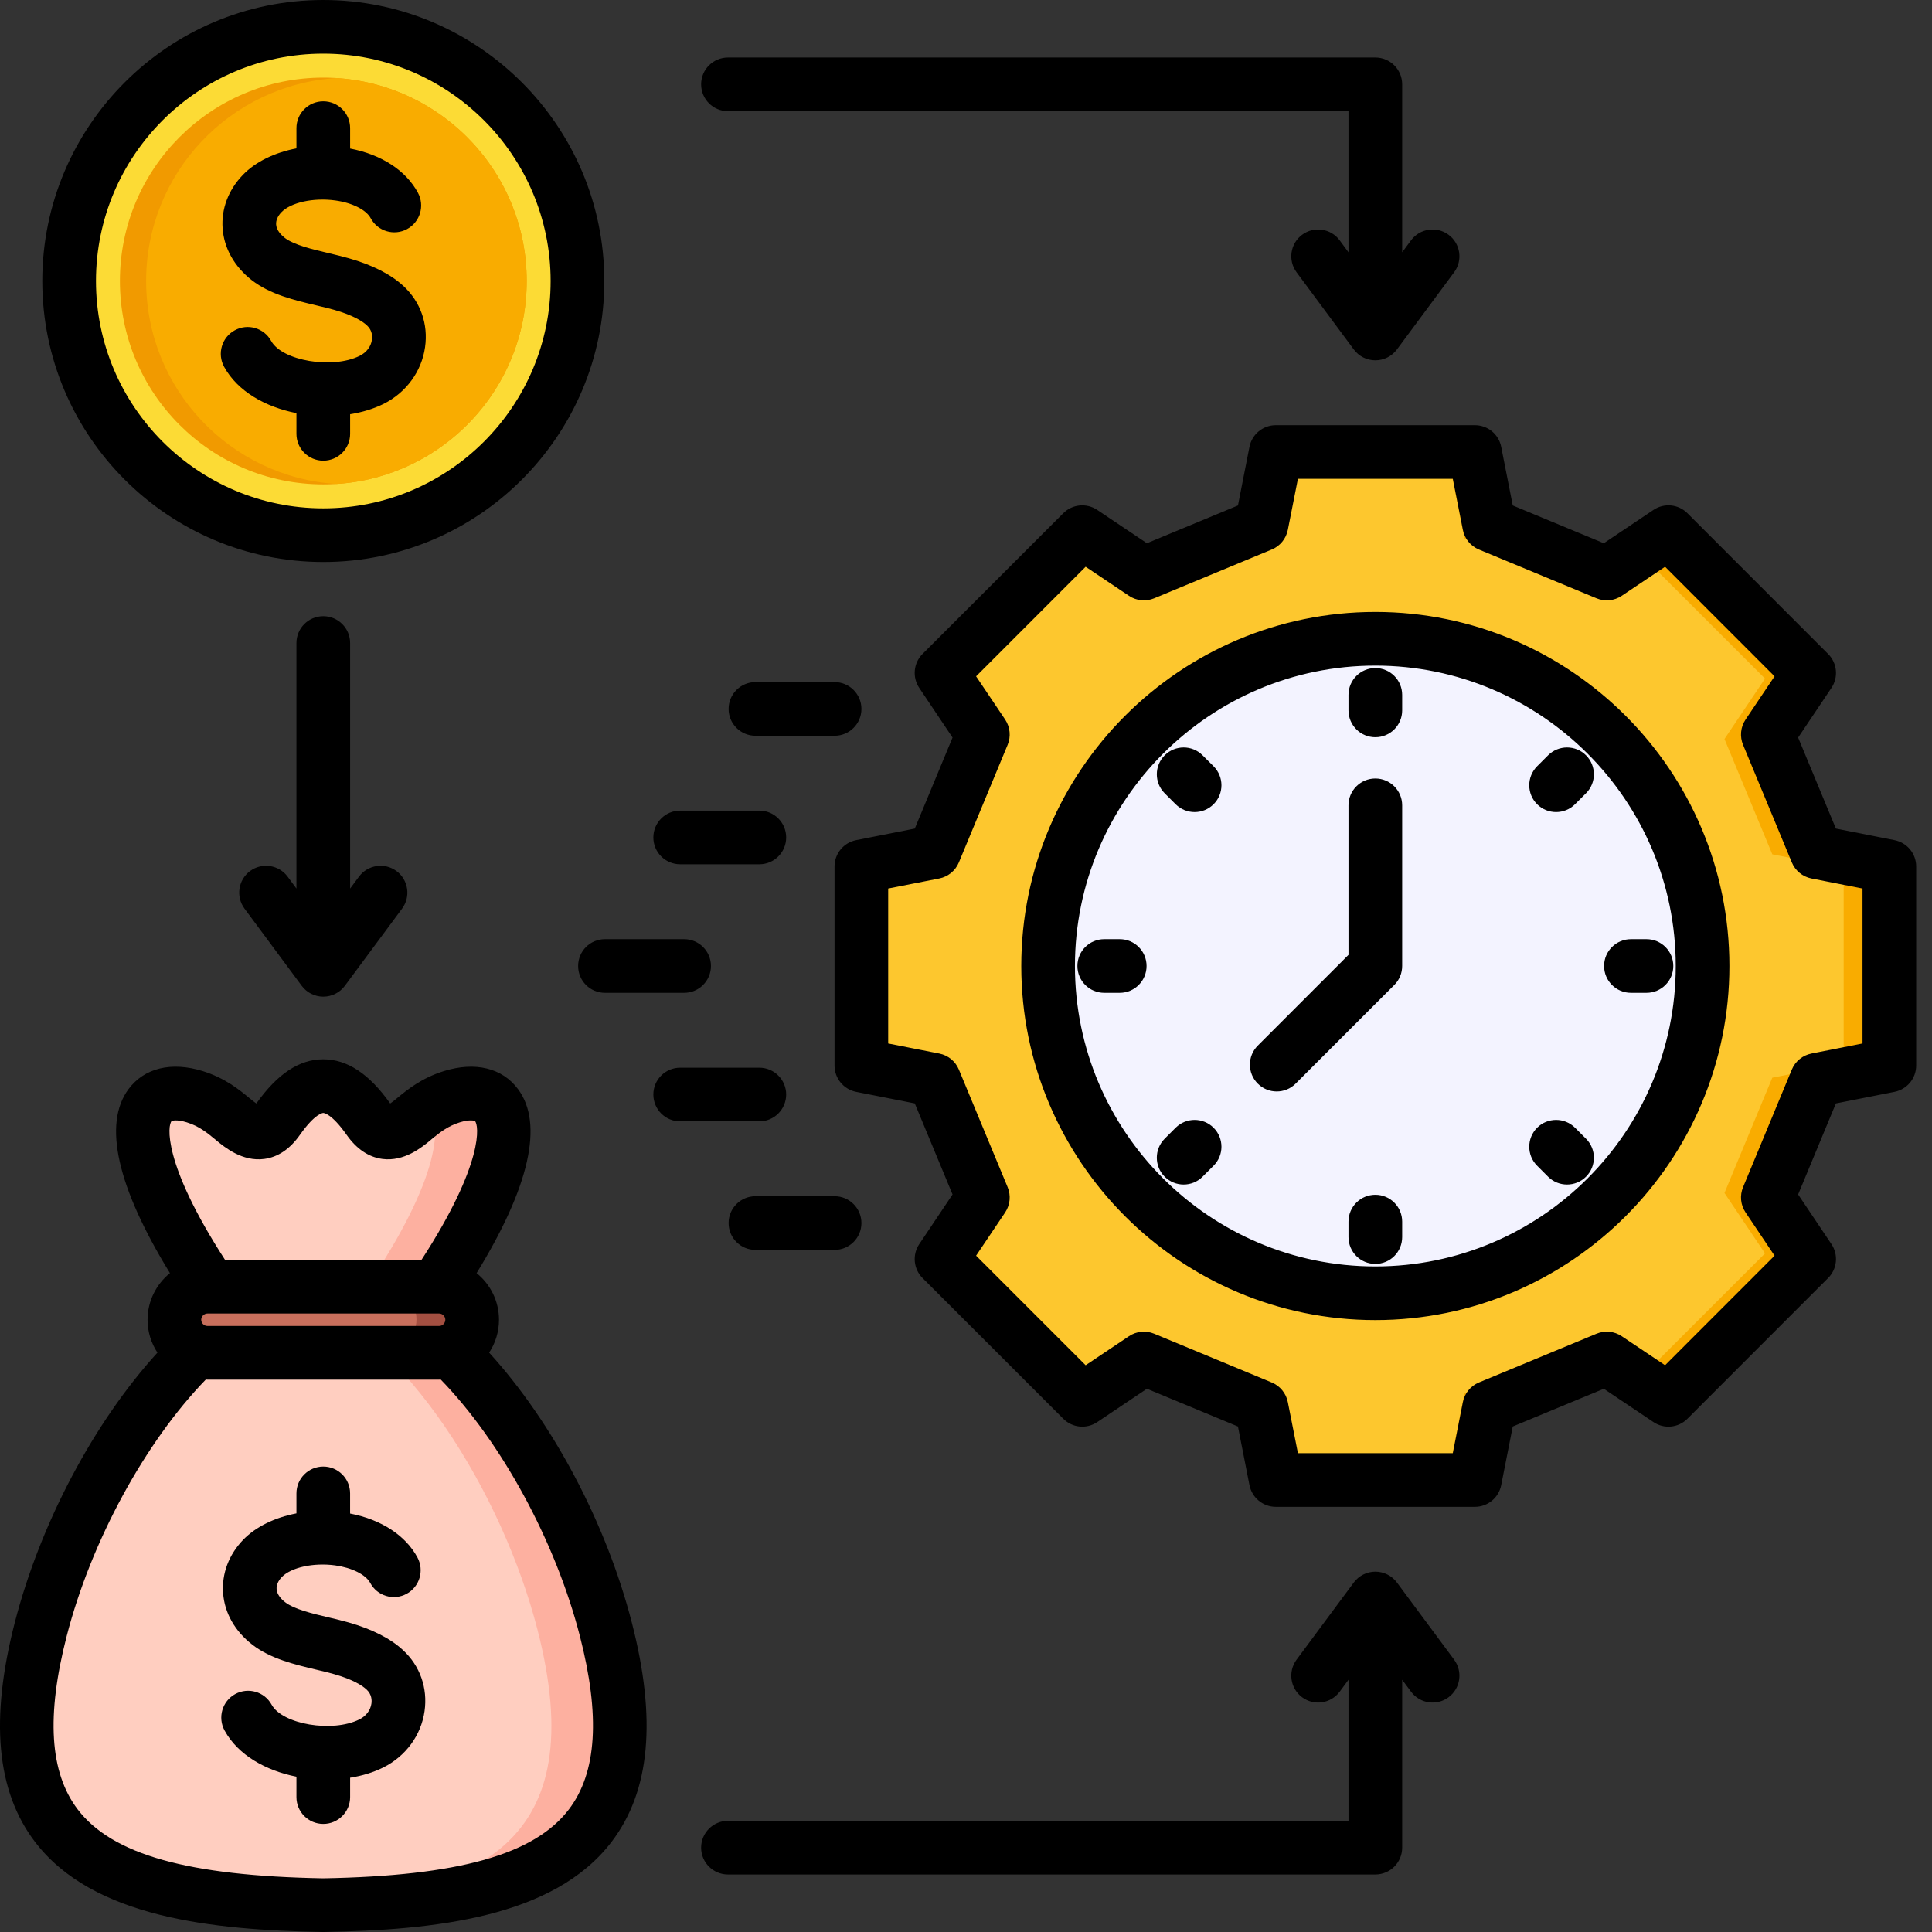 <svg width="80" height="80" viewBox="0 0 80 80" fill="none" xmlns="http://www.w3.org/2000/svg">
<rect x="0" y="0" width="80" height="80" fill="#333333" stroke="none"/>
<path d="M23.938 12.162C24.23 6.338 19.745 1.381 13.921 1.089C8.097 0.798 3.14 5.283 2.848 11.106C2.557 16.93 7.041 21.888 12.865 22.179C18.689 22.471 23.647 17.986 23.938 12.162Z" fill="#F9AC00"/>
<path fill-rule="evenodd" clip-rule="evenodd" d="M13.058 22.186C7.381 22.011 2.832 17.355 2.832 11.636C2.832 5.916 7.381 1.26 13.058 1.086C18.735 1.26 23.284 5.916 23.284 11.636C23.284 17.355 18.735 22.011 13.058 22.186Z" fill="#FCDB35"/>
<path d="M13.387 20.057C18.038 20.057 21.808 16.287 21.808 11.636C21.808 6.984 18.038 3.214 13.387 3.214C8.735 3.214 4.965 6.984 4.965 11.636C4.965 16.287 8.735 20.057 13.387 20.057Z" fill="#F19A00"/>
<path fill-rule="evenodd" clip-rule="evenodd" d="M13.931 3.232C18.33 3.511 21.811 7.166 21.811 11.636C21.811 16.105 18.33 19.76 13.931 20.04C9.532 19.76 6.051 16.105 6.051 11.636C6.051 7.166 9.532 3.511 13.931 3.232Z" fill="#F9AC00"/>
<path fill-rule="evenodd" clip-rule="evenodd" d="M15.041 53.501C19.702 55.338 23.671 61.891 25.11 67.471C27.523 76.829 22.167 78.771 13.387 78.924C4.608 78.771 -0.747 76.829 1.666 67.471C3.104 61.891 7.073 55.339 11.734 53.501H15.041Z" fill="#FDB0A0"/>
<path fill-rule="evenodd" clip-rule="evenodd" d="M11.959 78.881C4.038 78.532 -0.614 76.31 1.665 67.471C3.104 61.891 7.073 55.338 11.733 53.501H12.185C16.846 55.338 20.815 61.891 22.253 67.471C24.532 76.31 19.881 78.532 11.959 78.881Z" fill="#FFCEC0"/>
<path fill-rule="evenodd" clip-rule="evenodd" d="M12.063 54.629L9.674 54.636C4.27 47.234 5.544 44.599 8.054 45.38C8.796 45.61 9.259 46.004 9.649 46.325C10.349 46.902 10.907 47.17 11.504 46.323C12.804 44.478 13.968 44.478 15.268 46.323C15.865 47.17 16.423 46.902 17.123 46.325C17.514 46.004 17.976 45.61 18.718 45.38C21.229 44.599 22.502 47.234 17.098 54.636L14.709 54.629C14.21 54.632 13.798 54.634 13.386 54.634C12.974 54.634 12.562 54.632 12.063 54.629Z" fill="#FDB0A0"/>
<path fill-rule="evenodd" clip-rule="evenodd" d="M12.063 54.629L11.958 54.63L11.852 54.629L11.624 54.631L10.53 54.634C10.252 54.634 9.975 54.633 9.671 54.632C4.27 47.233 5.544 44.599 8.054 45.38C8.796 45.61 9.259 46.004 9.649 46.326C10.349 46.902 10.907 47.17 11.504 46.323C12.804 44.478 13.968 44.478 15.268 46.323C15.865 47.171 16.423 46.902 17.123 46.326C17.316 46.166 17.527 45.99 17.781 45.824C18.465 46.946 17.807 49.752 14.245 54.632C13.941 54.633 13.664 54.634 13.386 54.634L12.292 54.63L12.064 54.629L12.063 54.629Z" fill="#FFCEC0"/>
<path d="M18.195 53.262H8.583C7.825 53.262 7.211 53.876 7.211 54.634V54.634C7.211 55.391 7.825 56.005 8.583 56.005H18.195C18.953 56.005 19.567 55.391 19.567 54.634V54.634C19.567 53.876 18.953 53.262 18.195 53.262Z" fill="#A34F41"/>
<path fill-rule="evenodd" clip-rule="evenodd" d="M15.875 53.262H8.583C7.828 53.262 7.211 53.879 7.211 54.634C7.211 55.388 7.828 56.005 8.583 56.005H15.875C16.629 56.005 17.246 55.388 17.246 54.634C17.246 53.879 16.629 53.262 15.875 53.262Z" fill="#C86F5C"/>
<path fill-rule="evenodd" clip-rule="evenodd" d="M52.327 22.081L47.552 24.061L45.05 22.383L39.334 28.099L41.012 30.601L39.032 35.376L36.078 35.959V44.042L39.032 44.624L41.012 49.399L39.334 51.901L45.05 57.617L47.552 55.939L52.327 57.92L52.91 60.873H60.993L61.575 57.92L66.35 55.939L68.853 57.617L74.568 51.901L72.89 49.399L74.871 44.624L77.824 44.042V35.959L74.871 35.376L72.89 30.601L74.568 28.099L68.853 22.383L66.35 24.061L61.575 22.081L60.993 19.127H52.91L52.327 22.081Z" fill="#F9AC00"/>
<path fill-rule="evenodd" clip-rule="evenodd" d="M52.327 22.081L50.712 22.75L48.621 23.618L47.552 24.061L46.636 24.441L44.455 22.978L39.334 28.099L41.012 30.601L39.032 35.376L36.078 35.959V44.042L39.032 44.624L41.012 49.399L39.334 51.901L44.455 57.022L46.636 55.559L47.552 55.939L52.327 57.92L52.91 60.873H60.01L60.637 57.694L65.784 55.559L66.35 55.939L67.965 57.022L73.086 51.901L71.407 49.399L73.388 44.624L76.342 44.042V35.959L73.388 35.376L71.407 30.601L73.086 28.099L67.965 22.978L66.35 24.061L65.784 24.441L60.637 22.306L60.01 19.127H52.91L52.327 22.081Z" fill="#FDC72E"/>
<path d="M56.625 53.339C63.975 52.942 69.611 46.662 69.214 39.312C68.816 31.962 62.536 26.326 55.187 26.724C47.837 27.121 42.201 33.401 42.598 40.751C42.995 48.1 49.276 53.736 56.625 53.339Z" fill="#F9AC00"/>
<path d="M56.95 53.262C64.275 53.262 70.212 47.325 70.212 40C70.212 32.675 64.275 26.738 56.95 26.738C49.625 26.738 43.688 32.675 43.688 40C43.688 47.325 49.625 53.262 56.95 53.262Z" fill="#F3F3FF"/>
<path fill-rule="evenodd" clip-rule="evenodd" d="M13.386 2.222C18.576 2.222 22.8 6.444 22.8 11.636C22.8 16.828 18.576 21.049 13.386 21.049C8.196 21.049 3.974 16.827 3.974 11.636C3.974 6.446 8.196 2.222 13.386 2.222ZM13.386 23.271C19.802 23.271 25.023 18.052 25.023 11.636C25.023 5.22 19.802 0 13.386 0C6.97 0 1.751 5.219 1.751 11.636C1.751 18.054 6.97 23.271 13.386 23.271H13.386ZM15.401 14.068C15.361 14.351 15.176 14.595 14.893 14.735C13.769 15.295 11.68 14.942 11.229 14.119C10.934 13.58 10.259 13.382 9.72 13.678C9.182 13.971 8.985 14.647 9.278 15.185C9.843 16.217 11.004 16.856 12.275 17.107V17.965C12.275 18.579 12.773 19.076 13.386 19.076C13.999 19.076 14.498 18.579 14.498 17.965V17.152C14.997 17.073 15.469 16.93 15.883 16.725C16.816 16.26 17.458 15.383 17.6 14.38C17.739 13.42 17.411 12.493 16.702 11.84C16.176 11.355 15.417 10.969 14.448 10.695C14.176 10.617 13.886 10.549 13.609 10.482C12.934 10.323 12.17 10.143 11.791 9.849C11.639 9.729 11.451 9.537 11.434 9.298C11.421 9.128 11.499 8.947 11.653 8.788C12.042 8.382 12.98 8.176 13.882 8.3C14.583 8.395 15.16 8.684 15.35 9.036C15.64 9.576 16.315 9.778 16.854 9.487C17.394 9.196 17.597 8.522 17.306 7.982C16.807 7.055 15.793 6.4 14.498 6.151V5.306C14.498 4.691 14.001 4.195 13.386 4.195C12.772 4.195 12.275 4.691 12.275 5.306V6.144C11.373 6.316 10.578 6.698 10.05 7.249C9.454 7.87 9.159 8.653 9.218 9.459C9.278 10.283 9.708 11.044 10.429 11.604C11.19 12.195 12.203 12.433 13.098 12.645C13.364 12.707 13.615 12.768 13.84 12.831C14.626 13.055 15.012 13.304 15.196 13.476C15.418 13.68 15.42 13.934 15.4 14.068L15.401 14.068ZM29.032 3.492C29.032 2.878 29.529 2.381 30.144 2.381H56.95C57.564 2.381 58.061 2.877 58.061 3.492V10.446L58.428 9.951C58.793 9.458 59.49 9.356 59.982 9.721C60.476 10.085 60.578 10.782 60.213 11.274L57.844 14.471C57.634 14.754 57.302 14.92 56.95 14.92C56.598 14.92 56.268 14.754 56.058 14.471L53.688 11.274C53.323 10.783 53.426 10.085 53.918 9.721C54.411 9.356 55.107 9.458 55.473 9.951L55.838 10.446V4.603H30.144C29.529 4.603 29.032 4.106 29.032 3.492ZM60.213 68.725C60.578 69.219 60.476 69.914 59.982 70.28C59.49 70.646 58.793 70.543 58.428 70.049L58.061 69.556V76.508C58.061 77.122 57.564 77.619 56.95 77.619H30.144C29.529 77.619 29.032 77.122 29.032 76.508C29.032 75.895 29.529 75.397 30.144 75.397H55.839V69.556L55.474 70.049C55.107 70.543 54.412 70.646 53.918 70.28C53.426 69.914 53.323 69.219 53.688 68.725L56.058 65.528C56.268 65.246 56.599 65.079 56.95 65.079C57.302 65.079 57.634 65.246 57.844 65.528L60.214 68.725H60.213ZM17.58 70.854C17.439 71.854 16.799 72.725 15.87 73.188C15.46 73.392 14.993 73.534 14.498 73.612V74.414C14.498 75.028 14 75.525 13.386 75.525C12.771 75.525 12.275 75.028 12.275 74.414V73.569C11.012 73.317 9.86 72.681 9.299 71.656C9.005 71.117 9.202 70.442 9.74 70.147C10.28 69.853 10.954 70.051 11.248 70.588C11.696 71.404 13.765 71.752 14.88 71.198C15.158 71.06 15.34 70.82 15.38 70.541C15.399 70.411 15.397 70.16 15.178 69.959C14.995 69.791 14.614 69.543 13.835 69.323C13.611 69.259 13.362 69.198 13.097 69.137C12.208 68.925 11.201 68.688 10.445 68.1C9.725 67.543 9.297 66.785 9.238 65.965C9.179 65.164 9.473 64.381 10.065 63.763C10.592 63.216 11.381 62.837 12.275 62.665V61.838C12.275 61.224 12.773 60.727 13.386 60.727C13.998 60.727 14.497 61.224 14.497 61.838V62.672C15.784 62.919 16.79 63.573 17.286 64.492C17.576 65.033 17.375 65.706 16.835 65.998C16.294 66.289 15.621 66.087 15.331 65.546C15.143 65.2 14.572 64.914 13.876 64.819C12.982 64.698 12.055 64.902 11.668 65.303C11.517 65.459 11.442 65.636 11.454 65.803C11.472 66.038 11.656 66.227 11.807 66.344C12.181 66.636 12.94 66.816 13.608 66.973C13.885 67.039 14.171 67.106 14.443 67.184C15.406 67.459 16.161 67.841 16.685 68.326C17.391 68.974 17.716 69.897 17.58 70.854H17.58ZM23.558 74.921C24.715 73.398 24.862 71.049 24.009 67.736C22.997 63.814 20.766 59.717 18.251 57.125C18.229 57.125 18.207 57.128 18.183 57.128H8.591C8.567 57.128 8.545 57.125 8.521 57.125C6.008 59.717 3.775 63.814 2.764 67.736C1.91 71.049 2.057 73.398 3.215 74.921C4.643 76.796 7.781 77.678 13.386 77.778C18.993 77.678 22.131 76.796 23.558 74.921ZM7.109 46.42C7.131 46.405 7.326 46.347 7.735 46.474C8.245 46.633 8.571 46.901 8.916 47.185L8.952 47.216C9.304 47.506 10.037 48.111 10.945 47.989C11.512 47.912 12.007 47.578 12.417 46.995C13.051 46.095 13.373 46.085 13.386 46.085C13.401 46.085 13.723 46.095 14.356 46.995C14.767 47.578 15.263 47.912 15.829 47.989C16.736 48.111 17.469 47.506 17.823 47.216L17.857 47.185C18.203 46.901 18.528 46.633 19.039 46.474C19.448 46.347 19.644 46.405 19.665 46.42C19.829 46.565 20.068 48.136 17.454 52.167H9.318C6.707 48.136 6.944 46.565 7.109 46.42H7.109ZM8.591 54.906C8.451 54.906 8.332 54.789 8.332 54.649C8.332 54.509 8.451 54.39 8.591 54.39H18.183C18.323 54.39 18.44 54.509 18.44 54.649C18.44 54.789 18.323 54.906 18.183 54.906H8.591ZM20.254 56.01C20.512 55.619 20.662 55.151 20.662 54.649C20.662 53.868 20.3 53.173 19.735 52.717C21.924 49.154 22.52 46.532 21.45 45.098C20.797 44.22 19.677 43.949 18.378 44.352C17.452 44.641 16.869 45.12 16.443 45.471L16.41 45.499C16.302 45.588 16.219 45.65 16.158 45.693C15.285 44.461 14.378 43.863 13.386 43.863C12.394 43.863 11.489 44.461 10.615 45.693C10.553 45.65 10.472 45.588 10.364 45.499L10.329 45.471C9.903 45.12 9.323 44.641 8.396 44.352C7.097 43.949 5.977 44.22 5.323 45.096C4.255 46.532 4.848 49.152 7.037 52.717C6.474 53.173 6.11 53.868 6.11 54.649C6.11 55.151 6.261 55.619 6.519 56.01C3.894 58.89 1.677 63.057 0.613 67.182C-0.422 71.197 -0.148 74.168 1.446 76.265C3.843 79.415 8.818 79.92 13.367 80H13.407C17.956 79.921 22.929 79.415 25.326 76.265C26.923 74.168 27.196 71.197 26.161 67.182C25.097 63.057 22.88 58.89 20.254 56.01ZM14.498 26.627V36.794L14.864 36.3C15.229 35.808 15.926 35.704 16.418 36.069C16.911 36.434 17.015 37.131 16.65 37.623L14.279 40.821C14.07 41.103 13.738 41.27 13.386 41.27C13.035 41.27 12.703 41.103 12.494 40.821L10.124 37.623C9.759 37.131 9.862 36.434 10.354 36.069C10.848 35.704 11.543 35.808 11.91 36.3L12.275 36.794V26.627C12.275 26.012 12.773 25.515 13.386 25.515C13.999 25.515 14.498 26.012 14.498 26.627V26.627ZM58.061 33.347V39.999C58.061 40.295 57.945 40.577 57.736 40.785L53.651 44.869C53.435 45.087 53.151 45.195 52.865 45.195C52.581 45.195 52.298 45.087 52.081 44.869C51.647 44.436 51.647 43.732 52.081 43.298L55.838 39.539V33.347C55.838 32.733 56.337 32.236 56.95 32.236C57.563 32.236 58.061 32.733 58.061 33.347V33.347ZM47.477 39.999C47.477 40.614 46.979 41.111 46.366 41.111H45.724C45.11 41.111 44.613 40.614 44.613 39.999C44.613 39.385 45.11 38.889 45.724 38.889H46.366C46.98 38.889 47.477 39.385 47.477 39.999ZM50.252 46.698C50.686 47.132 50.686 47.836 50.252 48.269L49.797 48.724C49.581 48.941 49.298 49.049 49.011 49.049C48.728 49.049 48.443 48.941 48.226 48.724C47.793 48.29 47.793 47.587 48.226 47.152L48.68 46.698C49.115 46.265 49.818 46.265 50.252 46.698ZM65.674 31.276C66.108 31.71 66.108 32.413 65.674 32.847L65.22 33.301C65.004 33.518 64.718 33.626 64.434 33.626C64.15 33.626 63.866 33.518 63.648 33.301C63.215 32.868 63.215 32.165 63.648 31.73L64.102 31.276C64.537 30.842 65.24 30.842 65.674 31.276ZM65.674 47.152C66.108 47.587 66.108 48.29 65.674 48.724C65.458 48.941 65.172 49.049 64.888 49.049C64.603 49.049 64.319 48.941 64.102 48.724L63.648 48.269C63.215 47.836 63.215 47.132 63.648 46.698C64.083 46.265 64.786 46.265 65.22 46.698L65.674 47.152ZM58.061 50.584V51.225C58.061 51.839 57.564 52.336 56.95 52.336C56.336 52.336 55.838 51.839 55.838 51.225V50.584C55.838 49.969 56.337 49.473 56.95 49.473C57.563 49.473 58.061 49.969 58.061 50.584ZM50.252 31.73C50.686 32.165 50.686 32.868 50.252 33.301C50.035 33.518 49.751 33.626 49.466 33.626C49.181 33.626 48.898 33.518 48.68 33.301L48.226 32.847C47.793 32.414 47.793 31.709 48.227 31.276C48.661 30.842 49.364 30.842 49.797 31.276L50.252 31.73ZM66.422 39.999C66.422 39.385 66.921 38.889 67.534 38.889H68.177C68.79 38.889 69.288 39.385 69.288 39.999C69.288 40.614 68.79 41.111 68.177 41.111H67.534C66.921 41.111 66.422 40.614 66.422 39.999ZM58.061 28.774V29.415C58.061 30.03 57.564 30.527 56.95 30.527C56.336 30.527 55.838 30.029 55.838 29.415V28.774C55.838 28.16 56.337 27.663 56.95 27.663C57.563 27.663 58.061 28.16 58.061 28.774ZM27.054 34.677C27.054 34.063 27.551 33.566 28.165 33.566H31.444C32.056 33.566 32.554 34.063 32.554 34.677C32.554 35.292 32.056 35.788 31.444 35.788H28.165C27.551 35.788 27.054 35.292 27.054 34.677ZM25.049 38.889H28.327C28.94 38.889 29.439 39.385 29.439 39.999C29.439 40.614 28.94 41.111 28.327 41.111H25.049C24.435 41.111 23.939 40.614 23.939 39.999C23.939 39.385 24.435 38.889 25.049 38.889ZM34.559 28.244C35.172 28.244 35.67 28.741 35.67 29.355C35.67 29.97 35.172 30.466 34.559 30.466H31.281C30.667 30.466 30.17 29.969 30.17 29.355C30.17 28.742 30.667 28.244 31.281 28.244H34.559ZM31.443 46.433H28.165C27.551 46.433 27.054 45.937 27.054 45.321C27.054 44.706 27.551 44.211 28.165 44.211H31.443C32.056 44.211 32.554 44.709 32.554 45.321C32.554 45.934 32.056 46.433 31.443 46.433ZM31.281 49.533H34.559C35.172 49.533 35.67 50.032 35.67 50.644C35.67 51.257 35.172 51.755 34.559 51.755H31.281C30.667 51.755 30.17 51.259 30.17 50.644C30.17 50.03 30.667 49.533 31.281 49.533ZM56.95 52.44C63.808 52.44 69.389 46.859 69.389 40C69.389 33.141 63.808 27.562 56.95 27.562C50.092 27.562 44.511 33.141 44.511 40C44.511 46.858 50.091 52.44 56.95 52.44ZM56.95 25.339C48.865 25.339 42.289 31.916 42.289 40C42.289 48.084 48.865 54.662 56.95 54.662C65.034 54.662 71.611 48.084 71.611 40C71.611 31.915 65.034 25.339 56.95 25.339ZM77.123 43.208V36.792L75.007 36.376C74.643 36.303 74.338 36.054 74.196 35.711L72.177 30.842C72.034 30.498 72.072 30.106 72.28 29.796L73.481 28.005L68.947 23.468L67.153 24.671C66.843 24.878 66.451 24.917 66.108 24.774L61.238 22.754C60.896 22.612 60.646 22.308 60.575 21.943L60.158 19.828H53.744L53.326 21.943C53.253 22.308 53.004 22.612 52.661 22.754L47.793 24.774C47.449 24.917 47.056 24.878 46.748 24.671L44.954 23.468L40.418 28.005L41.622 29.796C41.828 30.106 41.867 30.498 41.724 30.842L39.705 35.711C39.563 36.054 39.258 36.303 38.893 36.376L36.778 36.792V43.208L38.893 43.625C39.258 43.697 39.563 43.946 39.705 44.289L41.724 49.158C41.867 49.501 41.828 49.894 41.622 50.203L40.418 51.995L44.954 56.532L46.748 55.33C47.056 55.122 47.449 55.084 47.793 55.227L52.661 57.246C53.004 57.389 53.253 57.691 53.326 58.057L53.744 60.172H60.158L60.575 58.057C60.646 57.691 60.896 57.389 61.238 57.246L66.108 55.227C66.451 55.084 66.843 55.122 67.153 55.33L68.947 56.532L73.481 51.995L72.28 50.203C72.072 49.894 72.034 49.501 72.177 49.158L74.196 44.289C74.338 43.946 74.643 43.697 75.007 43.625L77.123 43.208ZM78.448 34.789L76.021 34.31L74.457 30.541L75.837 28.484C76.132 28.043 76.075 27.454 75.699 27.079L69.872 21.25C69.496 20.875 68.907 20.817 68.467 21.114L66.41 22.494L62.64 20.93L62.161 18.501C62.059 17.98 61.602 17.606 61.072 17.606H52.829C52.299 17.606 51.842 17.98 51.738 18.501L51.261 20.93L47.491 22.494L45.434 21.114C44.993 20.819 44.403 20.875 44.029 21.25L38.2 27.079C37.826 27.454 37.769 28.043 38.064 28.484L39.443 30.541L37.879 34.31L35.451 34.789C34.931 34.892 34.556 35.349 34.556 35.879V44.12C34.556 44.652 34.931 45.107 35.451 45.211L37.879 45.69L39.443 49.46L38.064 51.517C37.769 51.957 37.826 52.546 38.2 52.92L44.029 58.749C44.403 59.124 44.992 59.183 45.434 58.886L47.491 57.506L51.261 59.069L51.738 61.498C51.842 62.019 52.299 62.395 52.829 62.395H61.072C61.602 62.395 62.059 62.019 62.161 61.498L62.64 59.069L66.41 57.506L68.467 58.886C68.907 59.183 69.496 59.125 69.872 58.749L75.699 52.92C76.075 52.546 76.132 51.957 75.837 51.517L74.457 49.46L76.021 45.69L78.448 45.211C78.968 45.107 79.345 44.652 79.345 44.12V35.879C79.345 35.349 78.968 34.892 78.448 34.789Z" fill="black"/>
</svg>
